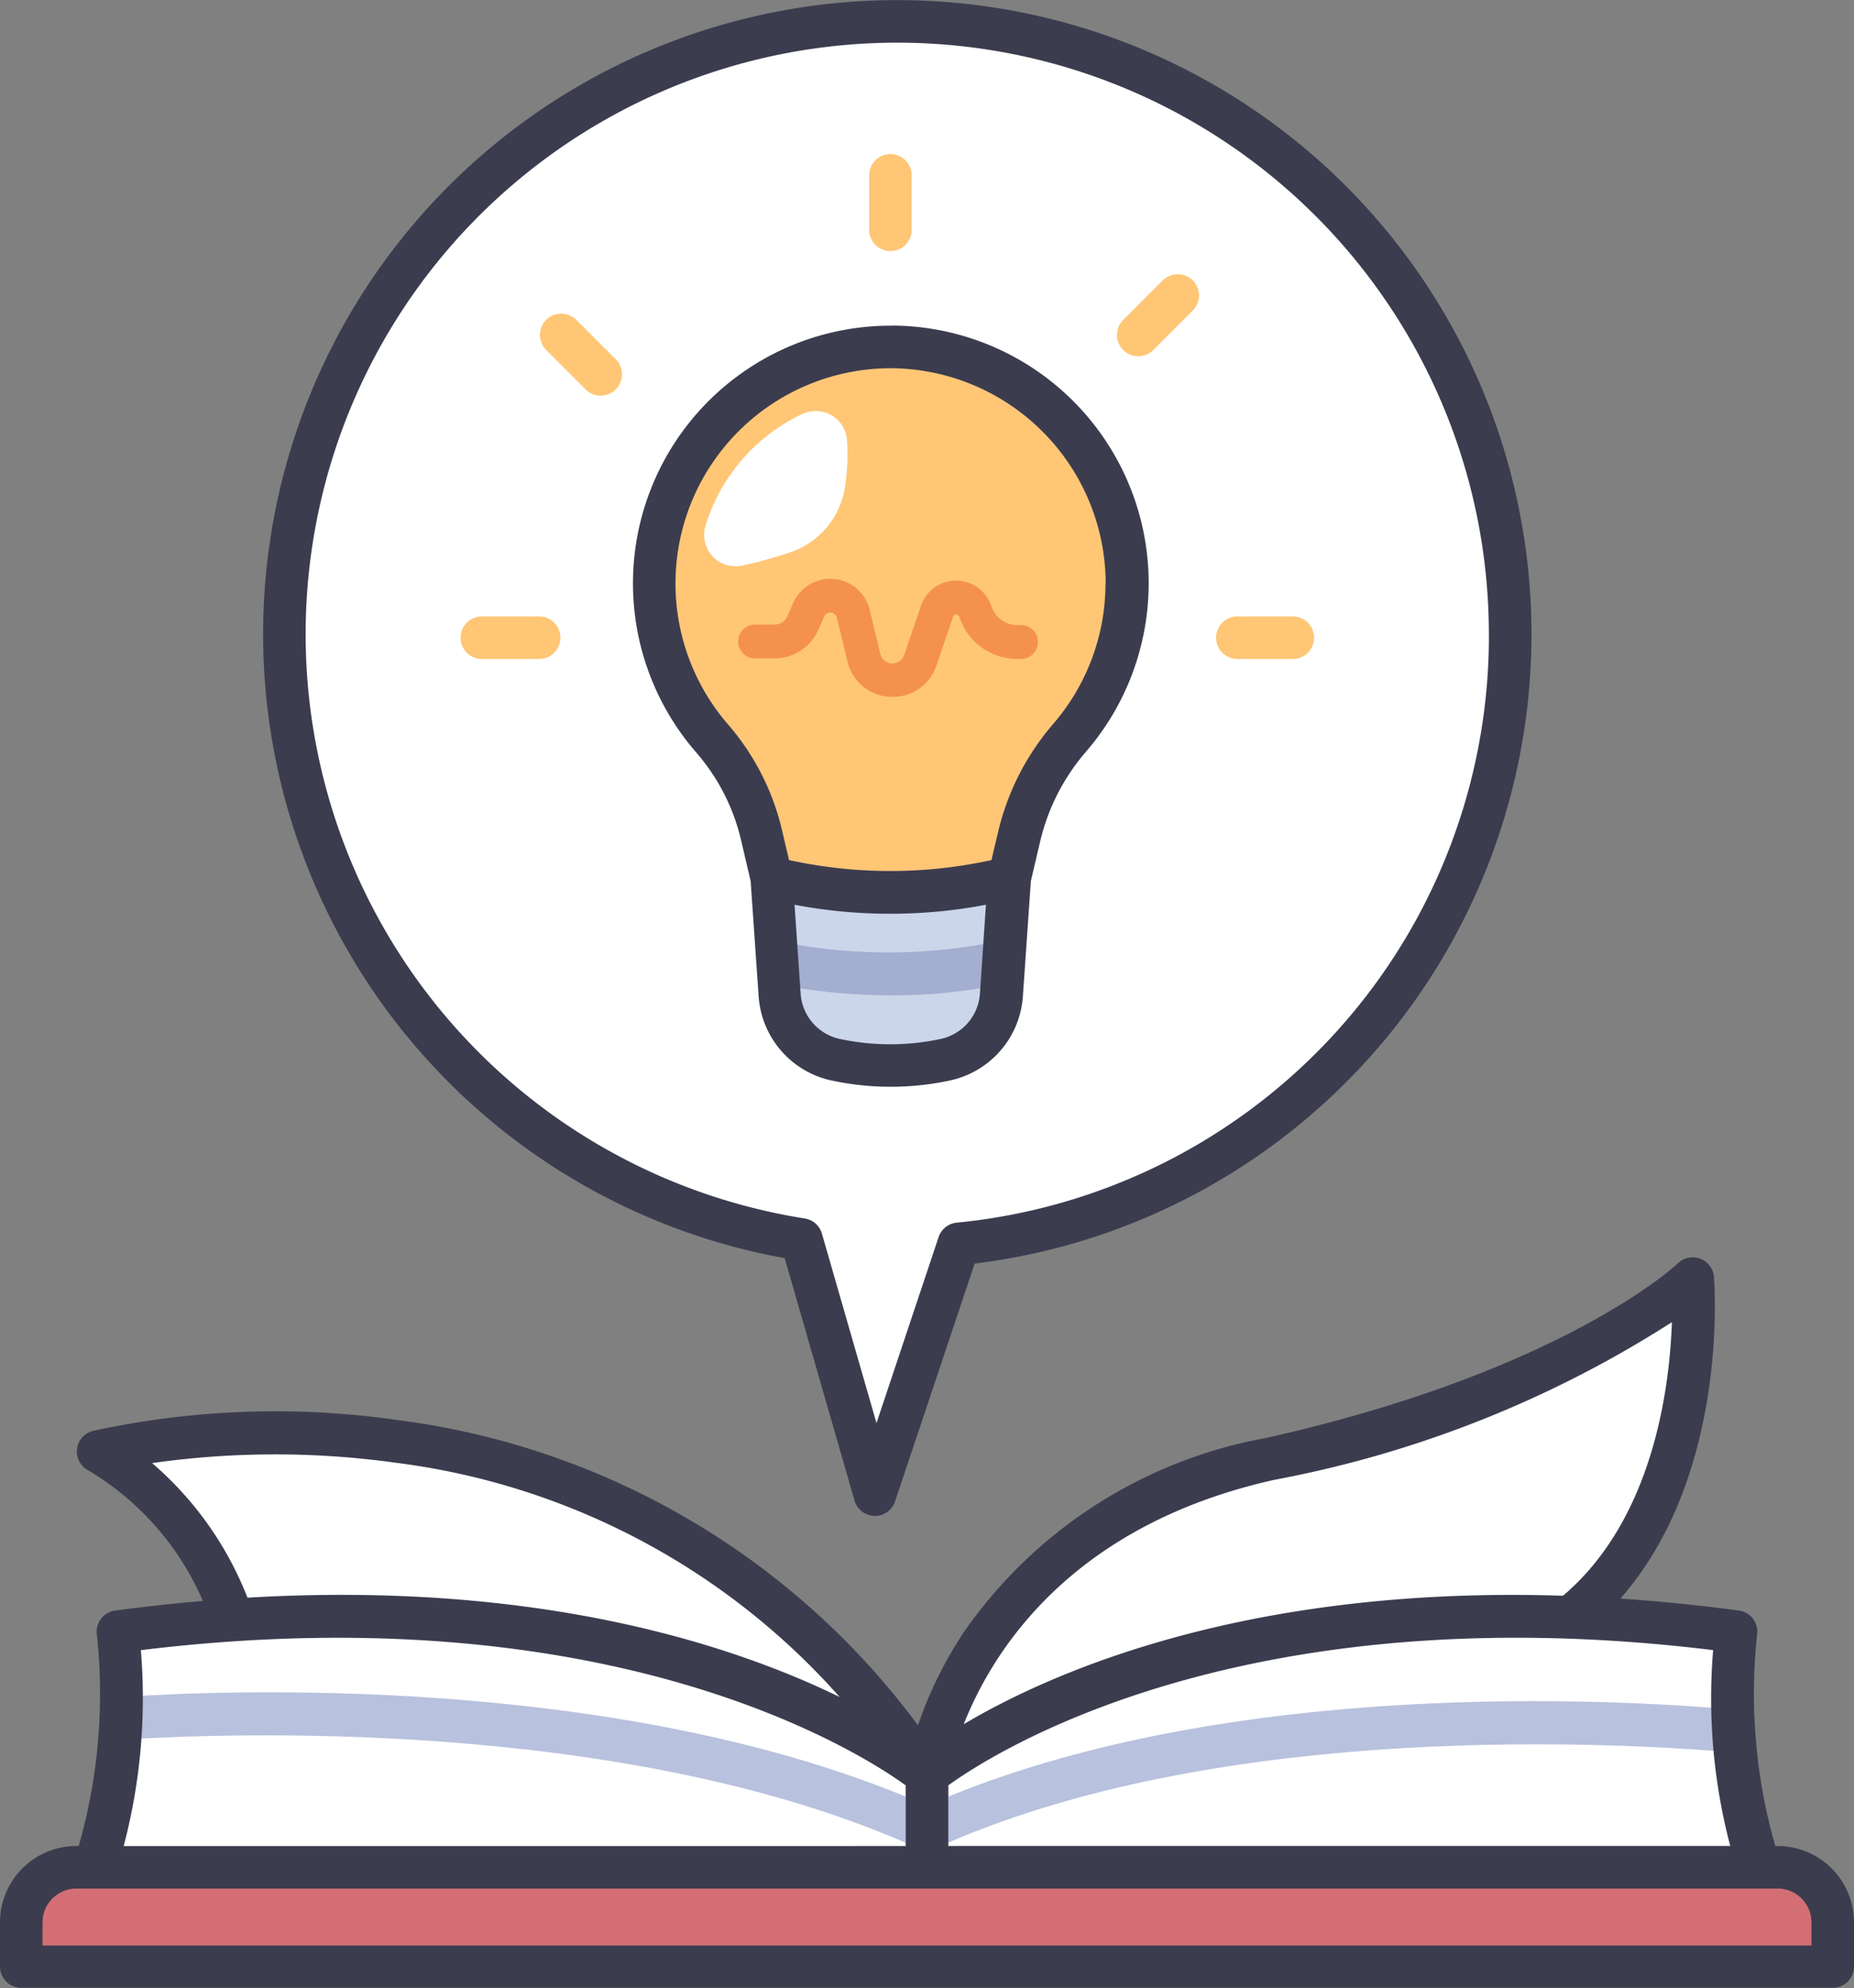 <svg xmlns="http://www.w3.org/2000/svg" width="46.5" height="49.866" viewBox="0 0 46.5 49.866">
  <rect x="0" y="0" width="46.5" height="49.866" fill="#808080" stroke="none"/>
  <g id="message" transform="translate(-17.54 -6.504)">
    <path id="Path_3549" data-name="Path 3549" d="M170,229.51s.832-6.438,8.593-8.173,10.613-4.528,10.613-4.528.529,6.5-3.851,9.025Z" transform="translate(-129.21 -178.235)" fill="#fff"/>
    <path id="Path_3550" data-name="Path 3550" d="M33.677,242.54s11.372-3.474,20.49,8.11l-17.111-3.884A7.734,7.734,0,0,0,33.677,242.54Z" transform="translate(-13.676 -199.627)" fill="#fff"/>
    <path id="Path_3551" data-name="Path 3551" d="M72.978,272.747c-13.838-1.85-20.291,3.593-20.291,3.593S46.234,270.9,32.4,272.747c0,0,.462,4.115-.818,6.261H73.8C72.516,276.862,72.978,272.747,72.978,272.747Z" transform="translate(-11.897 -225.316)" fill="#fff"/>
    <path id="Path_3552" data-name="Path 3552" d="M95.047,25.378A15.372,15.372,0,1,0,77.272,40.563l1.844,6.4,2.1-6.291A15.373,15.373,0,0,0,95.047,25.378Z" transform="translate(-39.631 -2.97)" fill="#fff"/>
    <path id="Path_3553" data-name="Path 3553" d="M144.431,150.931H150.4l-.107,1.547a2,2,0,0,0-.076,1.112l-.019.272a1.78,1.78,0,0,1-1.387,1.625,6.538,6.538,0,0,1-2.79,0,1.78,1.78,0,0,1-1.387-1.625l-.017-.252a1.534,1.534,0,0,0-.076-1.106Z" transform="translate(-107.54 -122.402)" fill="#cbd6ea"/>
    <path id="Path_3554" data-name="Path 3554" d="M136.949,69.487a5.932,5.932,0,1,0-10.391,3.91,5.66,5.66,0,0,1,1.236,2.452l.24,1.028a12.38,12.38,0,0,0,5.965,0l.241-1.028a5.817,5.817,0,0,1,1.264-2.483A5.905,5.905,0,0,0,136.949,69.487Z" transform="translate(-91.144 -48.348)" fill="#ffc676"/>
    <path id="Path_3555" data-name="Path 3555" d="M145.138,161.1l.076,1.106a15.485,15.485,0,0,0,2.839.266,13.1,13.1,0,0,0,2.76-.285l.076-1.112A13.6,13.6,0,0,1,145.138,161.1Z" transform="translate(-108.139 -131)" fill="#a3aed0"/>
    <path id="Path_3556" data-name="Path 3556" d="M142.691,104.655h-.055a1.15,1.15,0,0,1-1.073-.884l-.266-1.1a.169.169,0,0,0-.32-.028l-.144.329a1.2,1.2,0,0,1-1.1.719h-.51a.424.424,0,0,1,0-.847h.51a.353.353,0,0,0,.323-.211l.144-.329a1.017,1.017,0,0,1,1.92.169l.266,1.1a.311.311,0,0,0,.6.028l.421-1.231a.93.93,0,0,1,1.747-.037l.035.09a.677.677,0,0,0,.634.433h.094a.424.424,0,1,1,0,.848h-.094a1.519,1.519,0,0,1-1.424-.973l-.035-.09a.075.075,0,0,0-.076-.053h0a.076.076,0,0,0-.076.056l-.42,1.23A1.149,1.149,0,0,1,142.691,104.655Z" transform="translate(-102.767 -80.672)" fill="#f4914e"/>
    <path id="Path_3557" data-name="Path 3557" d="M95.373,108.972H93.985a.534.534,0,1,1,0-1.067h1.389a.534.534,0,1,1,0,1.067Z" transform="translate(-64.335 -85.938)" fill="#ffc676"/>
    <path id="Path_3558" data-name="Path 3558" d="M161.022,34.156a.534.534,0,0,1-.534-.534V32.234a.534.534,0,0,1,1.067,0v1.388a.534.534,0,0,1-.534.535Z" transform="translate(-121.149 -21.354)" fill="#ffc676"/>
    <path id="Path_3559" data-name="Path 3559" d="M219.329,108.972h-1.389a.534.534,0,0,1,0-1.067h1.389a.534.534,0,1,1,0,1.067Z" transform="translate(-169.388 -85.938)" fill="#ffc676"/>
    <path id="Path_3560" data-name="Path 3560" d="M107.912,60.2a.532.532,0,0,1-.377-.156l-.982-.982a.534.534,0,1,1,.755-.755l.982.982a.534.534,0,0,1-.377.911Z" transform="translate(-75.306 -43.771)" fill="#ffc676"/>
    <path id="Path_3561" data-name="Path 3561" d="M201.777,53.719a.534.534,0,0,1-.377-.911l.982-.982a.534.534,0,1,1,.755.755l-.982.982A.532.532,0,0,1,201.777,53.719Z" transform="translate(-155.689 -38.279)" fill="#ffc676"/>
    <path id="Path_3562" data-name="Path 3562" d="M135.821,74.2A4.59,4.59,0,0,0,133.4,77a.788.788,0,0,0,.925,1,11.6,11.6,0,0,0,1.191-.328A2.059,2.059,0,0,0,136.9,76.02a5.555,5.555,0,0,0,.051-1.151.788.788,0,0,0-1.13-.665Z" transform="translate(-98.165 -57.31)" fill="#fff"/>
    <path id="Path_3563" data-name="Path 3563" d="M58.059,287.486v-1.2H56.992v1.2c-7.422-3.053-16.971-2.678-19.676-2.5,0,.331-.006.7-.029,1.075,2.516-.165,12.441-.571,19.7,2.581v.963h1.067v-.963c7.108-3.075,16.912-2.506,19.727-2.262-.031-.375-.045-.74-.049-1.08C74.718,285.037,65.31,284.523,58.059,287.486Z" transform="translate(-16.736 -235.916)" fill="#b8c1dd"/>
    <path id="Path_3564" data-name="Path 3564" d="M22.42,313.642H65.093a1.38,1.38,0,0,1,1.38,1.38v1.115H21.04v-1.115A1.38,1.38,0,0,1,22.42,313.642Z" transform="translate(-2.966 -260.3)" fill="#d36f74"/>
    <path id="Path_3565" data-name="Path 3565" d="M19.454,228.077a1.916,1.916,0,0,0-1.914,1.913V231.1a.534.534,0,0,0,.534.534H63.506a.534.534,0,0,0,.534-.534V229.99a1.916,1.916,0,0,0-1.914-1.913h-.061a13.9,13.9,0,0,1-.454-5.318.534.534,0,0,0-.46-.589c-1.032-.137-2.019-.233-2.97-.3,2.713-3.083,2.364-7.854,2.346-8.073a.534.534,0,0,0-.9-.339c-.028.027-2.875,2.717-10.357,4.389a11.769,11.769,0,0,0-7.535,4.835,10.124,10.124,0,0,0-1.172,2.367A19.276,19.276,0,0,0,27.567,217.4a21.55,21.55,0,0,0-7.7.265.534.534,0,0,0-.127.982,7.053,7.053,0,0,1,2.888,3.283q-1.067.091-2.2.241a.534.534,0,0,0-.46.589,13.885,13.885,0,0,1-.454,5.318ZM49.5,218.892a28.023,28.023,0,0,0,9.973-3.955c-.058,1.675-.478,4.954-2.732,6.862-7.979-.257-12.882,1.946-15.029,3.222.719-1.823,2.678-4.988,7.788-6.129Zm-8.176,7.664c1.136-.823,7.376-4.835,19.183-3.393a14.568,14.568,0,0,0,.429,4.913H41.324Zm-19.968-8.084a21.89,21.89,0,0,1,6.1-.01A17.868,17.868,0,0,1,38.6,224.34c-2.692-1.313-7.57-2.92-14.853-2.492A8.551,8.551,0,0,0,21.355,218.472Zm-.282,4.692c11.808-1.443,18.049,2.571,19.183,3.393v1.521H20.642a14.566,14.566,0,0,0,.431-4.913Zm41.053,5.981a.847.847,0,0,1,.846.846v.581H18.607v-.581a.847.847,0,0,1,.846-.846Z" transform="translate(0 -175.268)" fill="#3c3c4f"/>
    <path id="Path_3566" data-name="Path 3566" d="M60.811,22.409A15.909,15.909,0,0,0,73.892,38.063l1.752,6.08a.534.534,0,0,0,.5.386h.011a.534.534,0,0,0,.506-.365L78.657,38.2A15.906,15.906,0,1,0,60.811,22.409Zm30.744,0A14.781,14.781,0,0,1,78.206,37.173a.534.534,0,0,0-.453.362L76.195,42.2l-1.369-4.753a.534.534,0,0,0-.43-.379A14.838,14.838,0,1,1,91.554,22.409Z" transform="translate(-36.672)" fill="#3c3c4f"/>
    <path id="Path_3567" data-name="Path 3567" d="M128.057,60.076A6.464,6.464,0,0,0,123.2,70.8a5.14,5.14,0,0,1,1.118,2.222l.231.986.2,2.887a2.322,2.322,0,0,0,1.806,2.11,7.1,7.1,0,0,0,3.015,0,2.322,2.322,0,0,0,1.807-2.11l.2-2.887.231-.986a5.3,5.3,0,0,1,1.148-2.255,6.464,6.464,0,0,0-4.809-10.693ZM130.3,76.825a1.249,1.249,0,0,1-.967,1.139,6.038,6.038,0,0,1-2.564,0,1.249,1.249,0,0,1-.967-1.139l-.152-2.223a12.868,12.868,0,0,0,4.8,0Zm3.149-10.284a5.392,5.392,0,0,1-1.315,3.529,6.378,6.378,0,0,0-1.38,2.711l-.165.7a11.885,11.885,0,0,1-5.077,0l-.165-.7A6.211,6.211,0,0,0,124,70.1a5.4,5.4,0,0,1,4.06-8.956h.067A5.417,5.417,0,0,1,133.454,66.541Z" transform="translate(-88.182 -45.403)" fill="#3c3c4f"/>
  </g>
</svg>

